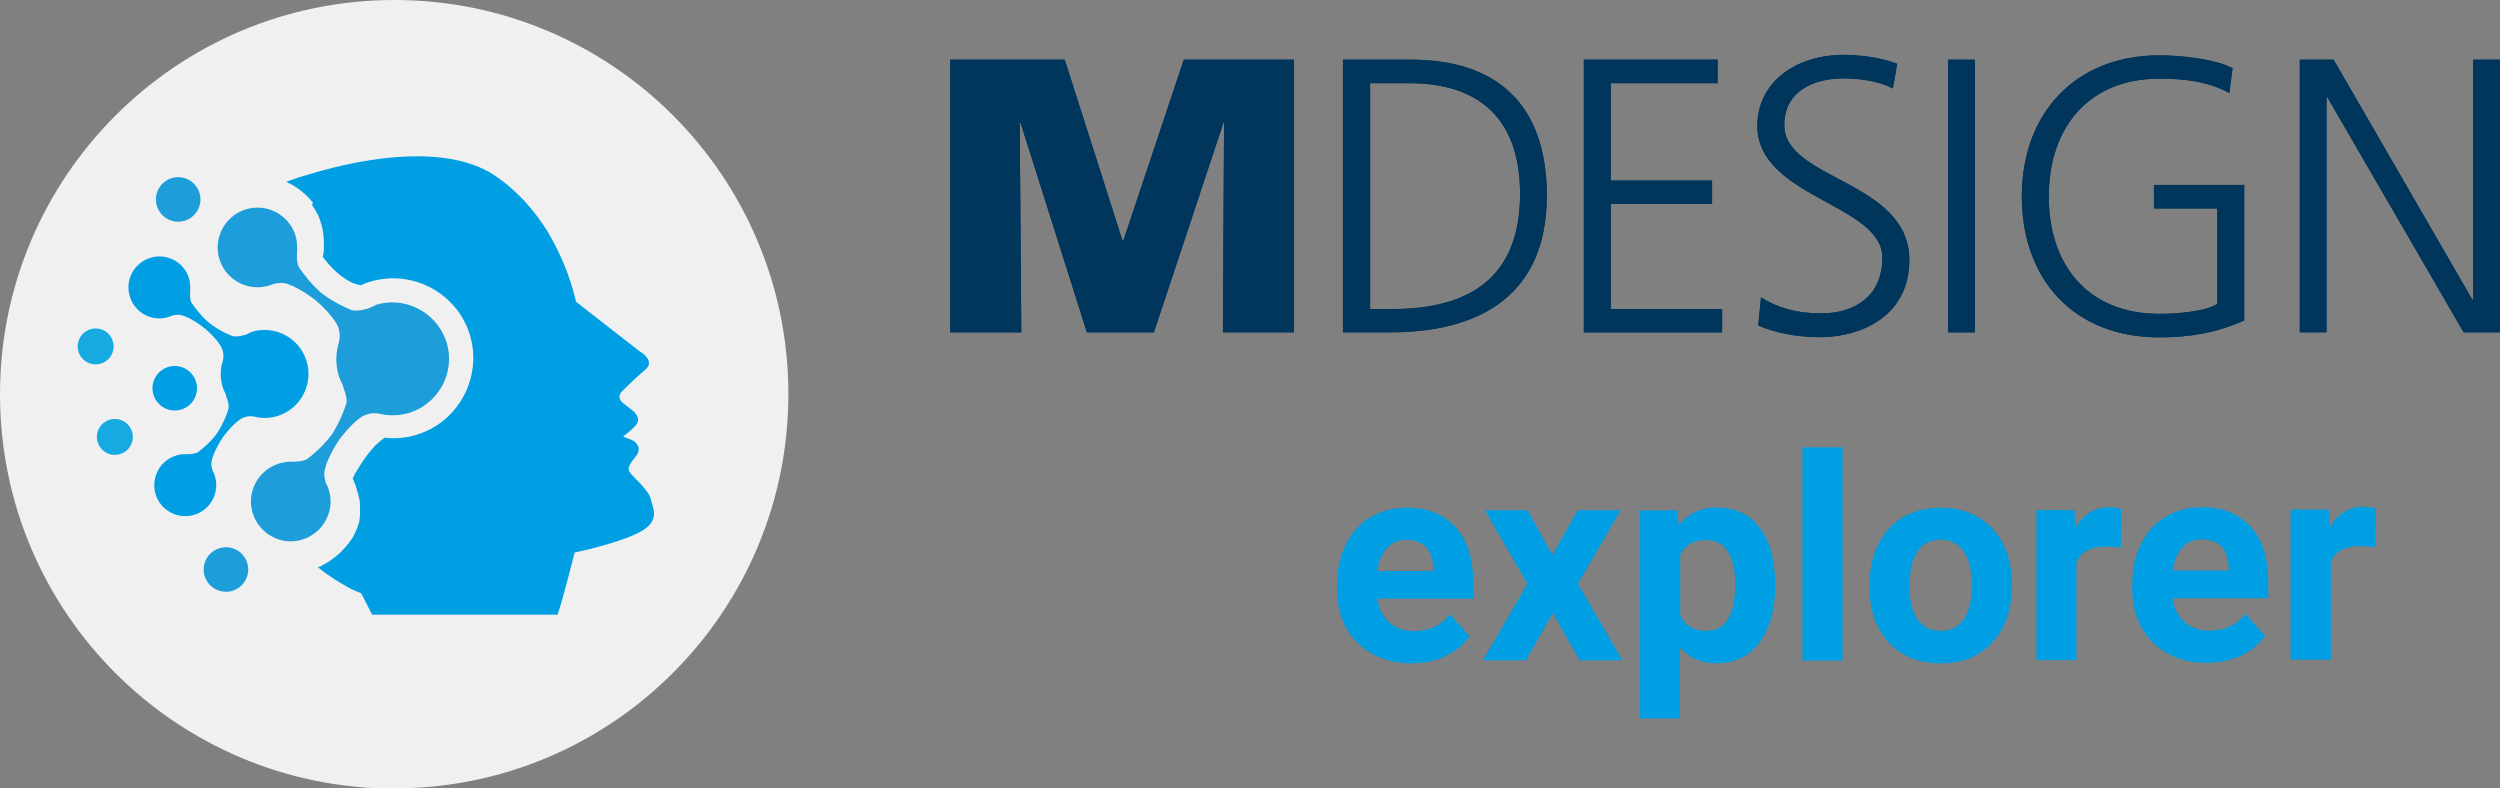 <?xml version="1.0" encoding="UTF-8"?>
<svg id="Ebene_2" data-name="Ebene 2" xmlns="http://www.w3.org/2000/svg" viewBox="0 0 109.37 34.49">
  <rect x="0" y="0" width="109.37" height="34.49" fill="#808080" stroke="none"/>
  <defs>
    <style>
      .cls-1 {
        fill: #16a9e2;
      }

      .cls-2 {
        fill: #f0f0f0;
      }

      .cls-3 {
        fill: #1d9dd9;
      }

      .cls-4 {
        fill: #009fe3;
      }

      .cls-5 {
        fill: #00365b;
      }
    </style>
  </defs>
  <g id="Ebene_1-2" data-name="Ebene 1">
    <polygon class="cls-5" points="41.57 2.61 46.58 2.61 49.11 10.54 49.14 10.54 51.79 2.61 56.61 2.61 56.61 14.54 53.5 14.54 53.55 5.38 53.52 5.38 50.48 14.54 47.55 14.54 44.65 5.38 44.61 5.38 44.68 14.54 41.57 14.54 41.57 2.61"/>
    <path class="cls-5" d="m59.93,3.64h1.73c2.67,0,4.84,1.21,4.84,4.85s-2.2,5.03-5.59,5.03h-.97V3.64Zm-1.18,10.9h2.08c3.95,0,6.84-1.66,6.84-5.98,0-3.49-1.69-5.95-5.96-5.95h-2.96v11.93Z"/>
    <polygon class="cls-5" points="69.29 14.54 75.34 14.54 75.34 13.52 70.47 13.52 70.47 8.92 74.9 8.92 74.9 7.9 70.47 7.9 70.47 3.64 75.14 3.64 75.14 2.61 69.29 2.61 69.29 14.54"/>
    <path class="cls-5" d="m76.92,14.24c.63.27,1.54.51,2.7.51,1.85,0,3.91-.96,3.91-3.37,0-3.49-5.47-3.5-5.47-5.9,0-1.54,1.35-2.05,2.58-2.05.8,0,1.64.15,2.17.44l.19-1.08c-.82-.31-1.76-.39-2.34-.39-2.1,0-3.78,1.2-3.78,3.11,0,3.13,5.47,3.42,5.47,5.76,0,1.69-1.21,2.44-2.68,2.44-1.11,0-1.93-.26-2.63-.7l-.12,1.21Z"/>
    <rect class="cls-5" x="85.22" y="2.61" width="1.18" height="11.93"/>
    <path class="cls-5" d="m97,13.3c-.56.34-1.8.43-2.53.43-3.14,0-4.84-2.14-4.84-5.14s1.74-5.15,4.84-5.15c1.04,0,2.14.12,3.06.63l.14-1.09c-.8-.41-2.29-.56-3.2-.56-3.69,0-6.02,2.55-6.02,6.17s2.26,6.17,6.02,6.17c1.32,0,2.5-.2,3.71-.74v-5.93h-3.95v1.03h2.77v4.19Z"/>
    <polygon class="cls-5" points="108.19 2.61 108.19 13.11 108.16 13.11 102.09 2.61 100.61 2.61 100.61 14.54 101.78 14.54 101.78 4.26 101.82 4.26 107.78 14.54 109.37 14.54 109.37 2.61 108.19 2.61"/>
    <g>
      <path class="cls-4" d="m103.93,22.25c-.17-.05-.35-.08-.55-.08-.62,0-1.11.3-1.46.9l-.05-.78h-1.66v6.57h1.76v-4.3c.21-.45.64-.67,1.31-.67.18,0,.39.02.63.05l.03-1.69Zm-6.75,1.66c.2.21.31.51.32.91v.14h-2.44c.06-.44.2-.78.42-1.01.22-.24.5-.35.85-.35.37,0,.66.11.86.32m.83,4.77c.45-.21.81-.5,1.07-.87l-.86-.97c-.38.49-.91.74-1.59.74-.44,0-.8-.13-1.08-.39-.29-.26-.46-.6-.51-1.03h4.18v-.72c0-1.04-.26-1.84-.77-2.41-.52-.57-1.22-.85-2.12-.85-.6,0-1.13.14-1.6.42-.47.28-.83.68-1.08,1.2-.26.52-.38,1.11-.38,1.77v.17c0,.98.3,1.77.91,2.36.6.59,1.39.89,2.35.89.55,0,1.04-.11,1.49-.31m-5.22-6.42c-.17-.05-.35-.08-.55-.08-.62,0-1.11.3-1.46.9l-.05-.78h-1.66v6.57h1.75v-4.3c.21-.45.64-.67,1.31-.67.18,0,.39.02.63.05l.02-1.69Zm-8.92,1.84c.24-.34.57-.5,1-.5s.77.17,1.01.51c.24.34.36.81.36,1.42,0,.72-.12,1.24-.36,1.57-.24.33-.57.49-1,.49s-.77-.16-1.01-.5c-.24-.33-.35-.81-.35-1.43,0-.7.12-1.22.35-1.55m-2.11,1.51c0,1.05.28,1.87.85,2.48.57.61,1.32.91,2.27.91s1.7-.3,2.26-.91c.56-.61.85-1.42.85-2.43v-.45c-.08-.93-.39-1.67-.95-2.21-.56-.54-1.28-.81-2.17-.81-.62,0-1.17.14-1.64.42-.47.28-.83.67-1.08,1.18-.25.51-.38,1.09-.38,1.74v.08Zm-1.17-6.06h-1.76v9.33h1.76v-9.33Zm-5.95,8.03c-.55,0-.93-.22-1.15-.65v-2.69c.21-.42.58-.63,1.14-.63.41,0,.73.17.94.5s.32.8.32,1.41c0,1.37-.42,2.06-1.26,2.06m3.01-2.02c0-1.05-.22-1.88-.67-2.48-.45-.6-1.08-.9-1.89-.9-.68,0-1.24.26-1.66.77l-.06-.64h-1.63v9.1h1.75v-3.1c.41.46.94.69,1.61.69.78,0,1.4-.3,1.86-.91.46-.61.69-1.42.69-2.43v-.09Zm-10.82-3.26h-1.88l1.86,3.22-1.95,3.35h1.89l1.17-2.07,1.17,2.07h1.88l-1.95-3.35,1.87-3.22h-1.88l-1.11,1.96-1.08-1.96Zm-4.46,1.61c.2.21.31.51.32.91v.14h-2.44c.06-.44.2-.78.42-1.01.22-.24.5-.35.85-.35.37,0,.66.11.86.32m.83,4.77c.45-.21.81-.5,1.07-.87l-.86-.97c-.38.49-.91.74-1.58.74-.44,0-.8-.13-1.08-.39-.28-.26-.46-.6-.51-1.03h4.19v-.72c0-1.04-.26-1.84-.78-2.41-.52-.57-1.22-.85-2.12-.85-.6,0-1.13.14-1.6.42-.47.28-.83.68-1.08,1.2-.26.52-.38,1.11-.38,1.77v.17c0,.98.3,1.77.91,2.36.6.59,1.39.89,2.35.89.55,0,1.05-.11,1.49-.31"/>
      <path class="cls-2" d="m17.25,34.49c9.52,0,17.24-7.72,17.24-17.25S26.77,0,17.25,0,0,7.72,0,17.25s7.72,17.25,17.25,17.25"/>
    </g>
    <polygon class="cls-5" points="41.57 2.61 46.58 2.61 49.11 10.54 49.14 10.54 51.79 2.61 56.61 2.61 56.61 14.54 53.5 14.54 53.55 5.38 53.52 5.38 50.48 14.54 47.55 14.54 44.65 5.38 44.61 5.38 44.68 14.54 41.57 14.54 41.57 2.61"/>
    <path class="cls-5" d="m59.93,3.64h1.73c2.67,0,4.84,1.21,4.84,4.85s-2.2,5.03-5.59,5.03h-.97V3.64Zm-1.18,10.9h2.08c3.95,0,6.84-1.66,6.84-5.98,0-3.49-1.69-5.95-5.96-5.95h-2.96v11.93Z"/>
    <polygon class="cls-5" points="69.29 14.54 75.34 14.54 75.34 13.52 70.47 13.52 70.47 8.92 74.9 8.92 74.9 7.9 70.47 7.9 70.47 3.64 75.14 3.64 75.14 2.61 69.29 2.61 69.29 14.54"/>
    <path class="cls-5" d="m76.92,14.24c.63.27,1.54.51,2.7.51,1.85,0,3.91-.96,3.91-3.37,0-3.49-5.47-3.5-5.47-5.9,0-1.54,1.35-2.05,2.58-2.05.8,0,1.64.15,2.17.44l.19-1.08c-.82-.31-1.76-.39-2.34-.39-2.1,0-3.78,1.2-3.78,3.11,0,3.13,5.47,3.42,5.47,5.76,0,1.69-1.21,2.44-2.68,2.44-1.11,0-1.93-.26-2.63-.7l-.12,1.21Z"/>
    <rect class="cls-5" x="85.22" y="2.61" width="1.18" height="11.93"/>
    <path class="cls-5" d="m97,13.3c-.56.34-1.8.43-2.53.43-3.14,0-4.84-2.14-4.84-5.14s1.74-5.15,4.84-5.15c1.04,0,2.14.12,3.06.63l.14-1.09c-.8-.41-2.29-.56-3.2-.56-3.69,0-6.02,2.55-6.02,6.17s2.26,6.17,6.02,6.17c1.32,0,2.5-.2,3.71-.74v-5.93h-3.95v1.03h2.77v4.19Z"/>
    <polygon class="cls-5" points="108.19 2.61 108.19 13.11 108.16 13.11 102.09 2.61 100.61 2.61 100.61 14.54 101.78 14.54 101.78 4.26 101.82 4.26 107.78 14.54 109.37 14.54 109.37 2.61 108.19 2.61"/>
    <g>
      <path class="cls-3" d="m10.81,24.61c.17.51-.11,1.06-.62,1.23-.51.17-1.06-.11-1.23-.62-.17-.51.11-1.06.62-1.23s1.06.11,1.23.62"/>
      <path class="cls-4" d="m8.57,16.68c.17.51-.11,1.06-.62,1.23-.51.17-1.06-.11-1.23-.62-.17-.51.11-1.06.62-1.23.51-.17,1.06.11,1.23.62"/>
      <path class="cls-1" d="m4.93,14.91c.14.41-.09.86-.5.99-.41.14-.86-.09-.99-.5-.14-.41.09-.86.5-.99.41-.14.86.09.99.5"/>
      <path class="cls-1" d="m5.77,18.87c.14.41-.09.86-.5.99-.41.14-.86-.09-.99-.5-.14-.41.09-.86.5-.99.41-.14.86.09.99.5"/>
      <path class="cls-3" d="m8.72,8.42c.17.51-.11,1.06-.62,1.23-.51.17-1.06-.11-1.23-.62-.17-.51.11-1.06.62-1.23.51-.17,1.06.11,1.23.62"/>
      <path class="cls-3" d="m16.43,13.36c-.09.03-.17.07-.25.11h0s-.57.2-.84.08c-.22-.1-.72-.3-1.28-.73-.53-.47-.83-.91-.97-1.11-.11-.16-.11-.49-.09-.69,0-.03,0-.06,0-.09,0-.03,0-.06,0-.06h0c0-.19-.02-.39-.08-.59-.3-.91-1.28-1.41-2.2-1.11-.91.3-1.41,1.29-1.11,2.2.3.91,1.28,1.41,2.2,1.11.03,0,.05-.02.08-.03.11-.04.32-.1.56-.06.26.05.78.3,1.35.74.55.47.89.92.99,1.17.13.33.04.66.04.66h0c-.15.48-.16,1,0,1.51.05.14.11.28.18.4h-.02s.25.55.15.82c-.08.23-.25.74-.63,1.33-.43.56-.85.89-1.04,1.04-.16.12-.48.14-.68.14-.03,0-.06,0-.09,0-.03,0-.06,0-.06,0h0c-.19.02-.39.05-.58.13-.89.37-1.32,1.38-.95,2.27.37.89,1.39,1.32,2.27.95.89-.37,1.32-1.39.95-2.27-.01-.03-.03-.05-.04-.07-.05-.11-.12-.31-.1-.56.03-.26.24-.8.64-1.4.43-.58.86-.96,1.09-1.07.29-.14.57-.1.63-.09.44.11.92.11,1.39-.04,1.3-.43,2.01-1.83,1.58-3.12s-1.83-2-3.12-1.58"/>
      <path class="cls-4" d="m10.98,14.54c-.07.02-.13.06-.19.09h0s-.44.15-.65.06c-.17-.07-.56-.23-1-.57-.41-.36-.64-.71-.75-.86-.09-.13-.08-.38-.07-.53,0-.02,0-.05,0-.07,0-.03,0-.05,0-.05h0c0-.15-.01-.3-.06-.46-.23-.71-1-1.1-1.71-.86-.71.23-1.1,1-.86,1.71.23.71,1,1.1,1.71.86.02,0,.04-.02.06-.03.09-.03.25-.08.44-.05.2.04.61.23,1.05.58.43.36.7.72.77.91.1.26.03.51.03.51h0c-.12.37-.13.78,0,1.18.04.11.09.22.14.31h-.02s.19.42.12.64c-.06.18-.19.57-.49,1.04-.33.44-.66.69-.81.81-.12.1-.38.11-.53.11-.02,0-.05,0-.07,0-.03,0-.05,0-.05,0h0c-.15.01-.31.04-.45.1-.69.28-1.02,1.08-.74,1.77.28.69,1.08,1.02,1.77.74.69-.28,1.02-1.08.74-1.77,0-.02-.02-.04-.03-.06-.04-.09-.1-.24-.08-.43.02-.2.19-.62.5-1.09.33-.45.67-.75.85-.84.23-.11.44-.08.49-.07.34.09.72.09,1.08-.03,1.01-.33,1.56-1.42,1.23-2.43-.33-1.01-1.42-1.56-2.43-1.23"/>
      <path class="cls-4" d="m13.65,8.97s.06.09.09.13c.11.17.2.35.26.53.03.09.06.17.08.26.02.08.04.17.05.25.01.08.02.16.03.24,0,.11.01.22.01.32,0,.06,0,.12,0,.18,0,.11-.02.2-.03.26-.01.06-.02.09-.02.09,0,0,.23.34.6.67.29.26.65.51,1.06.58.1-.05.21-.09.33-.13,1.22-.4,2.5-.09,3.4.69.22.2.43.42.6.67.01.02.02.03.03.05.07.1.13.21.18.32.02.03.03.06.05.09.06.13.12.26.16.4,0,0,0,0,0,0,.34,1.03.17,2.11-.37,2.97-.42.67-1.06,1.19-1.87,1.46-.48.16-.97.2-1.44.15h0s0,0,0,0h-.02c-.18.12-.37.28-.53.47-.08.09-.16.19-.24.29-.22.3-.41.61-.52.8-.07.13-.11.22-.11.22,0,0,0,.02.01.03.05.11.09.21.13.31,0,0,0,0,0,.01,0,0,0,0,0,.02.01.04.03.08.04.12,0,.02.01.04.02.06,0,.02.01.04.02.06.01.04.02.07.03.11,0,.02,0,.04.01.06.01.06.03.11.04.16,0,0,0,.02,0,.03.01.06.02.13.02.19,0,.02,0,.04,0,.06,0,.03,0,.06,0,.09,0,.02,0,.04,0,.06h0c0,.07,0,.14,0,.2,0,0,0,.01,0,.02,0,.05-.01.1-.02.14,0,0,0,.02,0,.03,0,0,0,.02,0,.03,0,.05-.02.1-.03.15,0,0,0,0,0,0-.01.05-.03.1-.05.15,0,0,0,0,0,.01,0,0,0,0,0,0,0,.01,0,.02-.01.03-.04.1-.08.19-.12.28,0,0,0,0,0,0-.02.05-.05.1-.08.15,0,0,0,0,0,0-.03.05-.06.1-.09.14-.12.18-.27.34-.41.49,0,0,0,0,0,0-.14.14-.29.26-.43.36,0,0,0,0,0,0-.05.03-.09.06-.13.09-.01,0-.02.01-.03.02-.04.03-.08.05-.12.07,0,0-.01,0-.02.01-.05.03-.1.06-.14.08t0,0s-.06.03-.08.04c0,0-.01,0-.02,0-.02,0-.04.02-.05.02h0s0,0-.01,0c0,0,0,0,0,0,0,0-.01,0-.01,0,0,0,0,0,0,0,0,0,.01.01.04.03.02.02.06.05.11.09,0,0,0,0,0,0,0,0,.02.02.03.02.02.01.03.02.05.04.04.03.09.07.14.1.03.02.06.05.1.07.06.04.12.08.19.13.03.02.06.04.09.06.05.03.1.06.15.09.07.05.15.09.23.14.05.03.11.06.16.09.02,0,.04.02.05.03.09.05.19.1.29.14.09.04.18.08.27.11.12.23.29.58.48.94h8.11c.21-.57.75-2.72.75-2.72,0,0,1.94-.4,2.86-.9.93-.5.54-1.07.47-1.44-.07-.37-.83-1.02-.93-1.18-.1-.16-.01-.34.27-.68.28-.34.05-.61-.13-.7-.18-.09-.42-.17-.42-.17,0,0,.41-.31.58-.53.23-.3-.15-.6-.15-.6l-.4-.31c-.4-.31-.04-.58-.04-.58,0,0,.52-.52.99-.92.46-.4-.27-.8-.27-.8l-2.77-2.16c-.14-.62-.47-1.73-1.14-2.89-.07-.13-.15-.26-.24-.39-.25-.39-.55-.77-.89-1.14-.11-.12-.23-.24-.36-.36-.25-.24-.52-.46-.82-.67-1.52-1.09-3.83-1.03-5.76-.71-.24.04-.48.08-.7.13-.23.05-.45.1-.66.15-.52.13-.98.26-1.33.37-.07.02-.14.04-.2.06s-.12.04-.17.06c-.11.04-.2.07-.26.09-.07.02-.11.04-.14.05-.01,0-.02,0-.02,0,.14.06.26.13.38.2.35.22.6.46.8.72"/>
    </g>
  </g>
</svg>